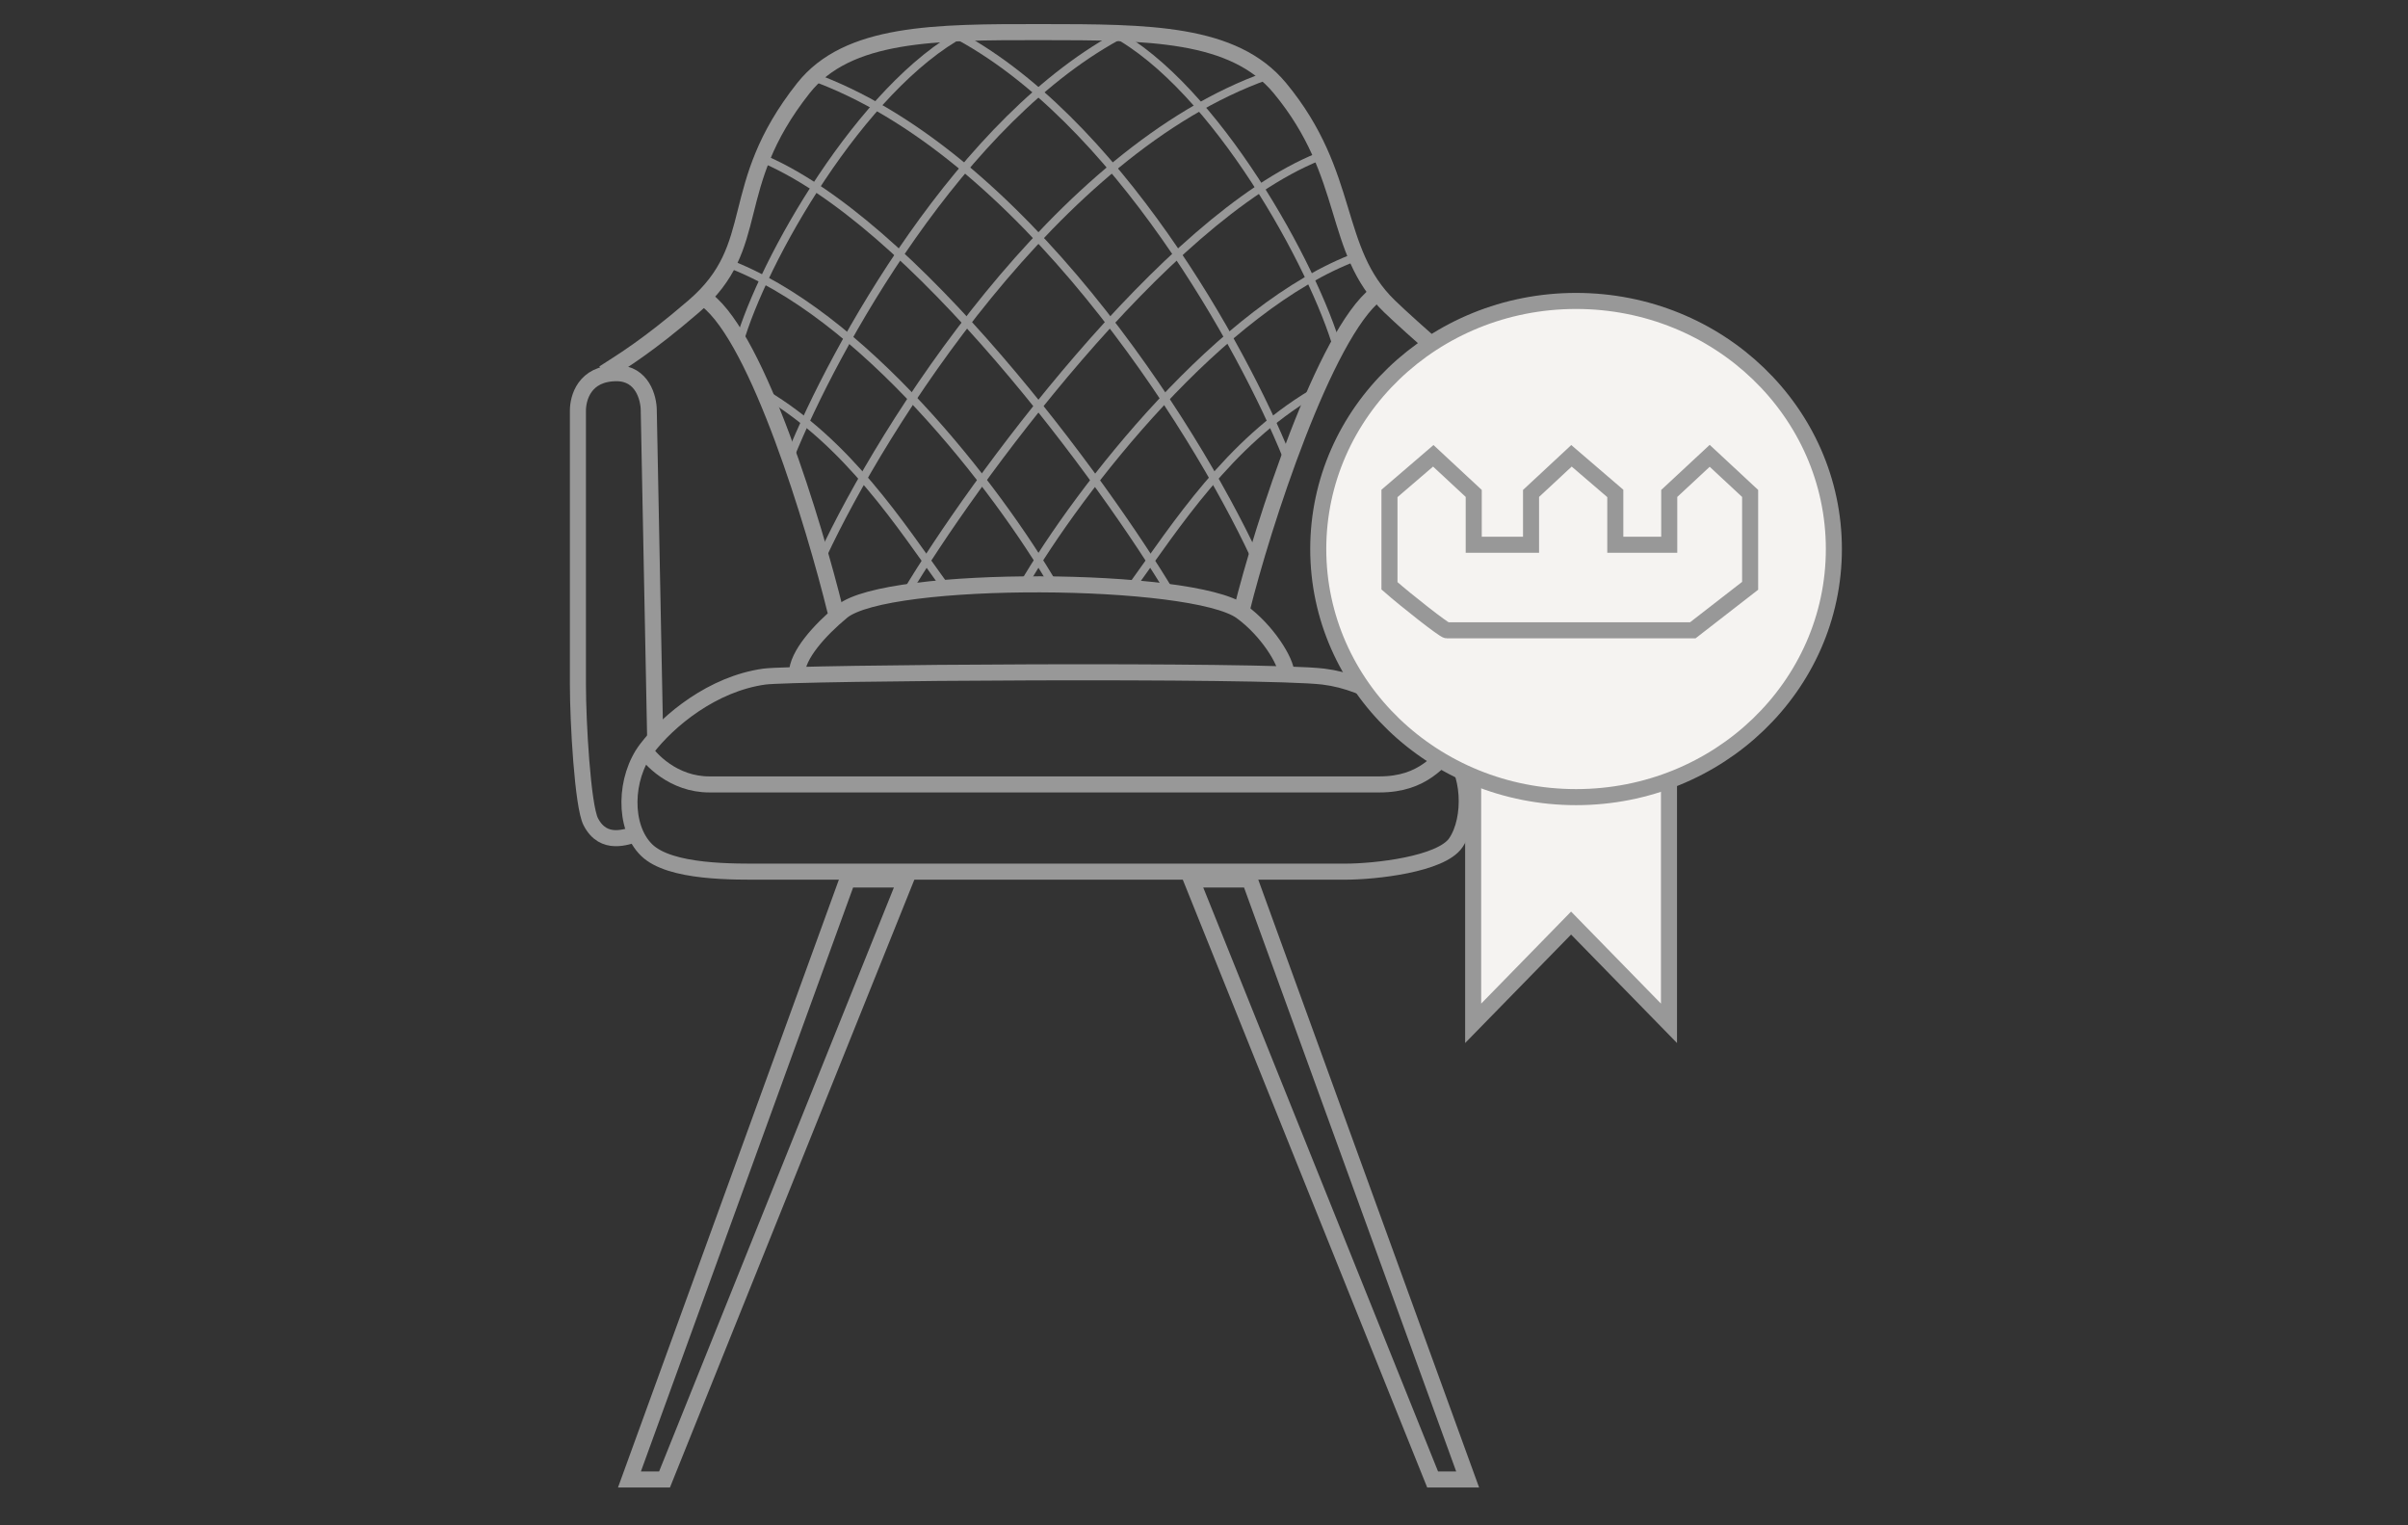 <svg width="150" height="95" viewBox="0 0 150 95" fill="none" xmlns="http://www.w3.org/2000/svg">
<rect x="0" y="0" width="150" height="95" fill="#333333" stroke="none"/>
<rect width="150" height="95" fill="none"/>
<path d="M52.791 54.778L39.21 92.144H41.395L56.422 54.778H52.791Z" stroke="#989898" stroke-miterlimit="10"/>
<path d="M77.845 54.778L91.423 92.144H89.241L74.214 54.778H77.845Z" stroke="#989898" stroke-miterlimit="10"/>
<path d="M37.605 23.243C38.809 22.467 40.333 21.559 43.222 19.076C47.635 15.281 45.133 11.702 50.042 5.493C52.804 2 58.232 1.995 64.887 2C71.507 2.006 76.843 2 79.732 5.493C84.226 10.926 82.942 15.583 86.553 19.076C87.971 20.448 91.768 23.732 91.768 23.732" stroke="#989898"/>
<path d="M40.275 52.938C38.809 51.498 38.901 48.439 40.275 46.639C41.65 44.839 44.4 42.59 47.608 42.14C49.423 41.885 78.772 41.69 82.438 42.14C85.371 42.5 87.937 44.389 90.229 46.639C91.604 47.989 91.704 50.99 90.687 52.488C89.77 53.838 85.646 54.288 83.813 54.288H47.608C45.775 54.288 41.742 54.378 40.275 52.938Z" stroke="#989898"/>
<path d="M40.012 46.527C40.476 47.303 41.96 48.855 44.186 48.855C46.969 48.855 83.144 48.855 85.927 48.855C88.71 48.855 89.637 47.303 90.565 46.527" stroke="#989898"/>
<path d="M39.611 51.96C39.076 52.089 37.605 52.736 36.802 51.184C36.295 50.202 36 44.975 36 42.646V25.571C36 24.795 36.401 23.243 38.407 23.243C40.012 23.243 40.413 24.795 40.413 25.571L40.815 46.139" stroke="#989898"/>
<path d="M91.767 63.734V39.279H103.965V63.734L97.866 57.49L91.767 63.734Z" fill="#F5F3F1" stroke="#989898"/>
<path d="M114.236 34.195C114.236 42.727 107.048 49.647 98.177 49.647C89.305 49.647 82.117 42.727 82.117 34.195C82.117 25.663 89.305 18.743 98.177 18.743C107.048 18.743 114.236 25.663 114.236 34.195Z" fill="#F5F3F1" stroke="#989898"/>
<path d="M49.641 41.971C49.641 40.807 51.071 39.234 52.45 38.091C55.258 35.762 74.297 35.894 77.325 38.091C78.93 39.255 80.133 41.195 80.133 41.971" stroke="#989898"/>
<path d="M52.048 38.09C50.711 32.657 47.234 21.171 44.024 18.687" stroke="#989898"/>
<path d="M77.325 38.091C78.662 32.658 82.541 20.783 85.75 18.299" stroke="#989898"/>
<path d="M70.504 36.538C73.313 32.658 76.522 27.613 81.738 24.508" stroke="#989898" stroke-width="0.5"/>
<path d="M58.869 36.538C56.061 32.658 52.851 27.613 47.635 24.508" stroke="#989898" stroke-width="0.5"/>
<path d="M63.684 36.539C67.294 30.33 76.121 19.076 84.547 15.971" stroke="#989898" stroke-width="0.5"/>
<path d="M65.69 36.538C62.079 30.329 53.653 19.463 45.228 16.359" stroke="#989898" stroke-width="0.5"/>
<path d="M56.462 36.927C60.474 30.2 72.51 13.642 82.139 9.762" stroke="#989898" stroke-width="0.5"/>
<path d="M72.912 36.927C68.899 30.2 56.863 13.642 47.234 9.762" stroke="#989898" stroke-width="0.5"/>
<path d="M51.246 34.598C54.991 26.578 65.77 9.374 78.93 4.717" stroke="#989898" stroke-width="0.5"/>
<path d="M78.127 34.598C74.383 26.578 63.603 9.374 50.444 4.717" stroke="#989898" stroke-width="0.5"/>
<path d="M49.24 28.389C51.915 21.792 59.832 7.278 70.103 2" stroke="#989898" stroke-width="0.5"/>
<path d="M80.133 28.389C77.459 21.792 69.541 7.278 59.27 2" stroke="#989898" stroke-width="0.5"/>
<path d="M46.03 21.404C47.501 16.23 53.653 5.415 60.073 2" stroke="#989898" stroke-width="0.5"/>
<path d="M83.343 21.792C81.872 16.618 75.72 5.415 69.301 2" stroke="#989898" stroke-width="0.5"/>
<path d="M90.122 39.255C89.954 39.255 87.603 37.408 86.553 36.485V30.732L89.282 28.389L91.802 30.732V33.928H95.372V30.732L97.891 28.389L100.621 30.732V33.928H103.981V30.732L106.501 28.389L109.02 30.732V36.485L105.451 39.255H90.122Z" stroke="#989898"/>
</svg>
